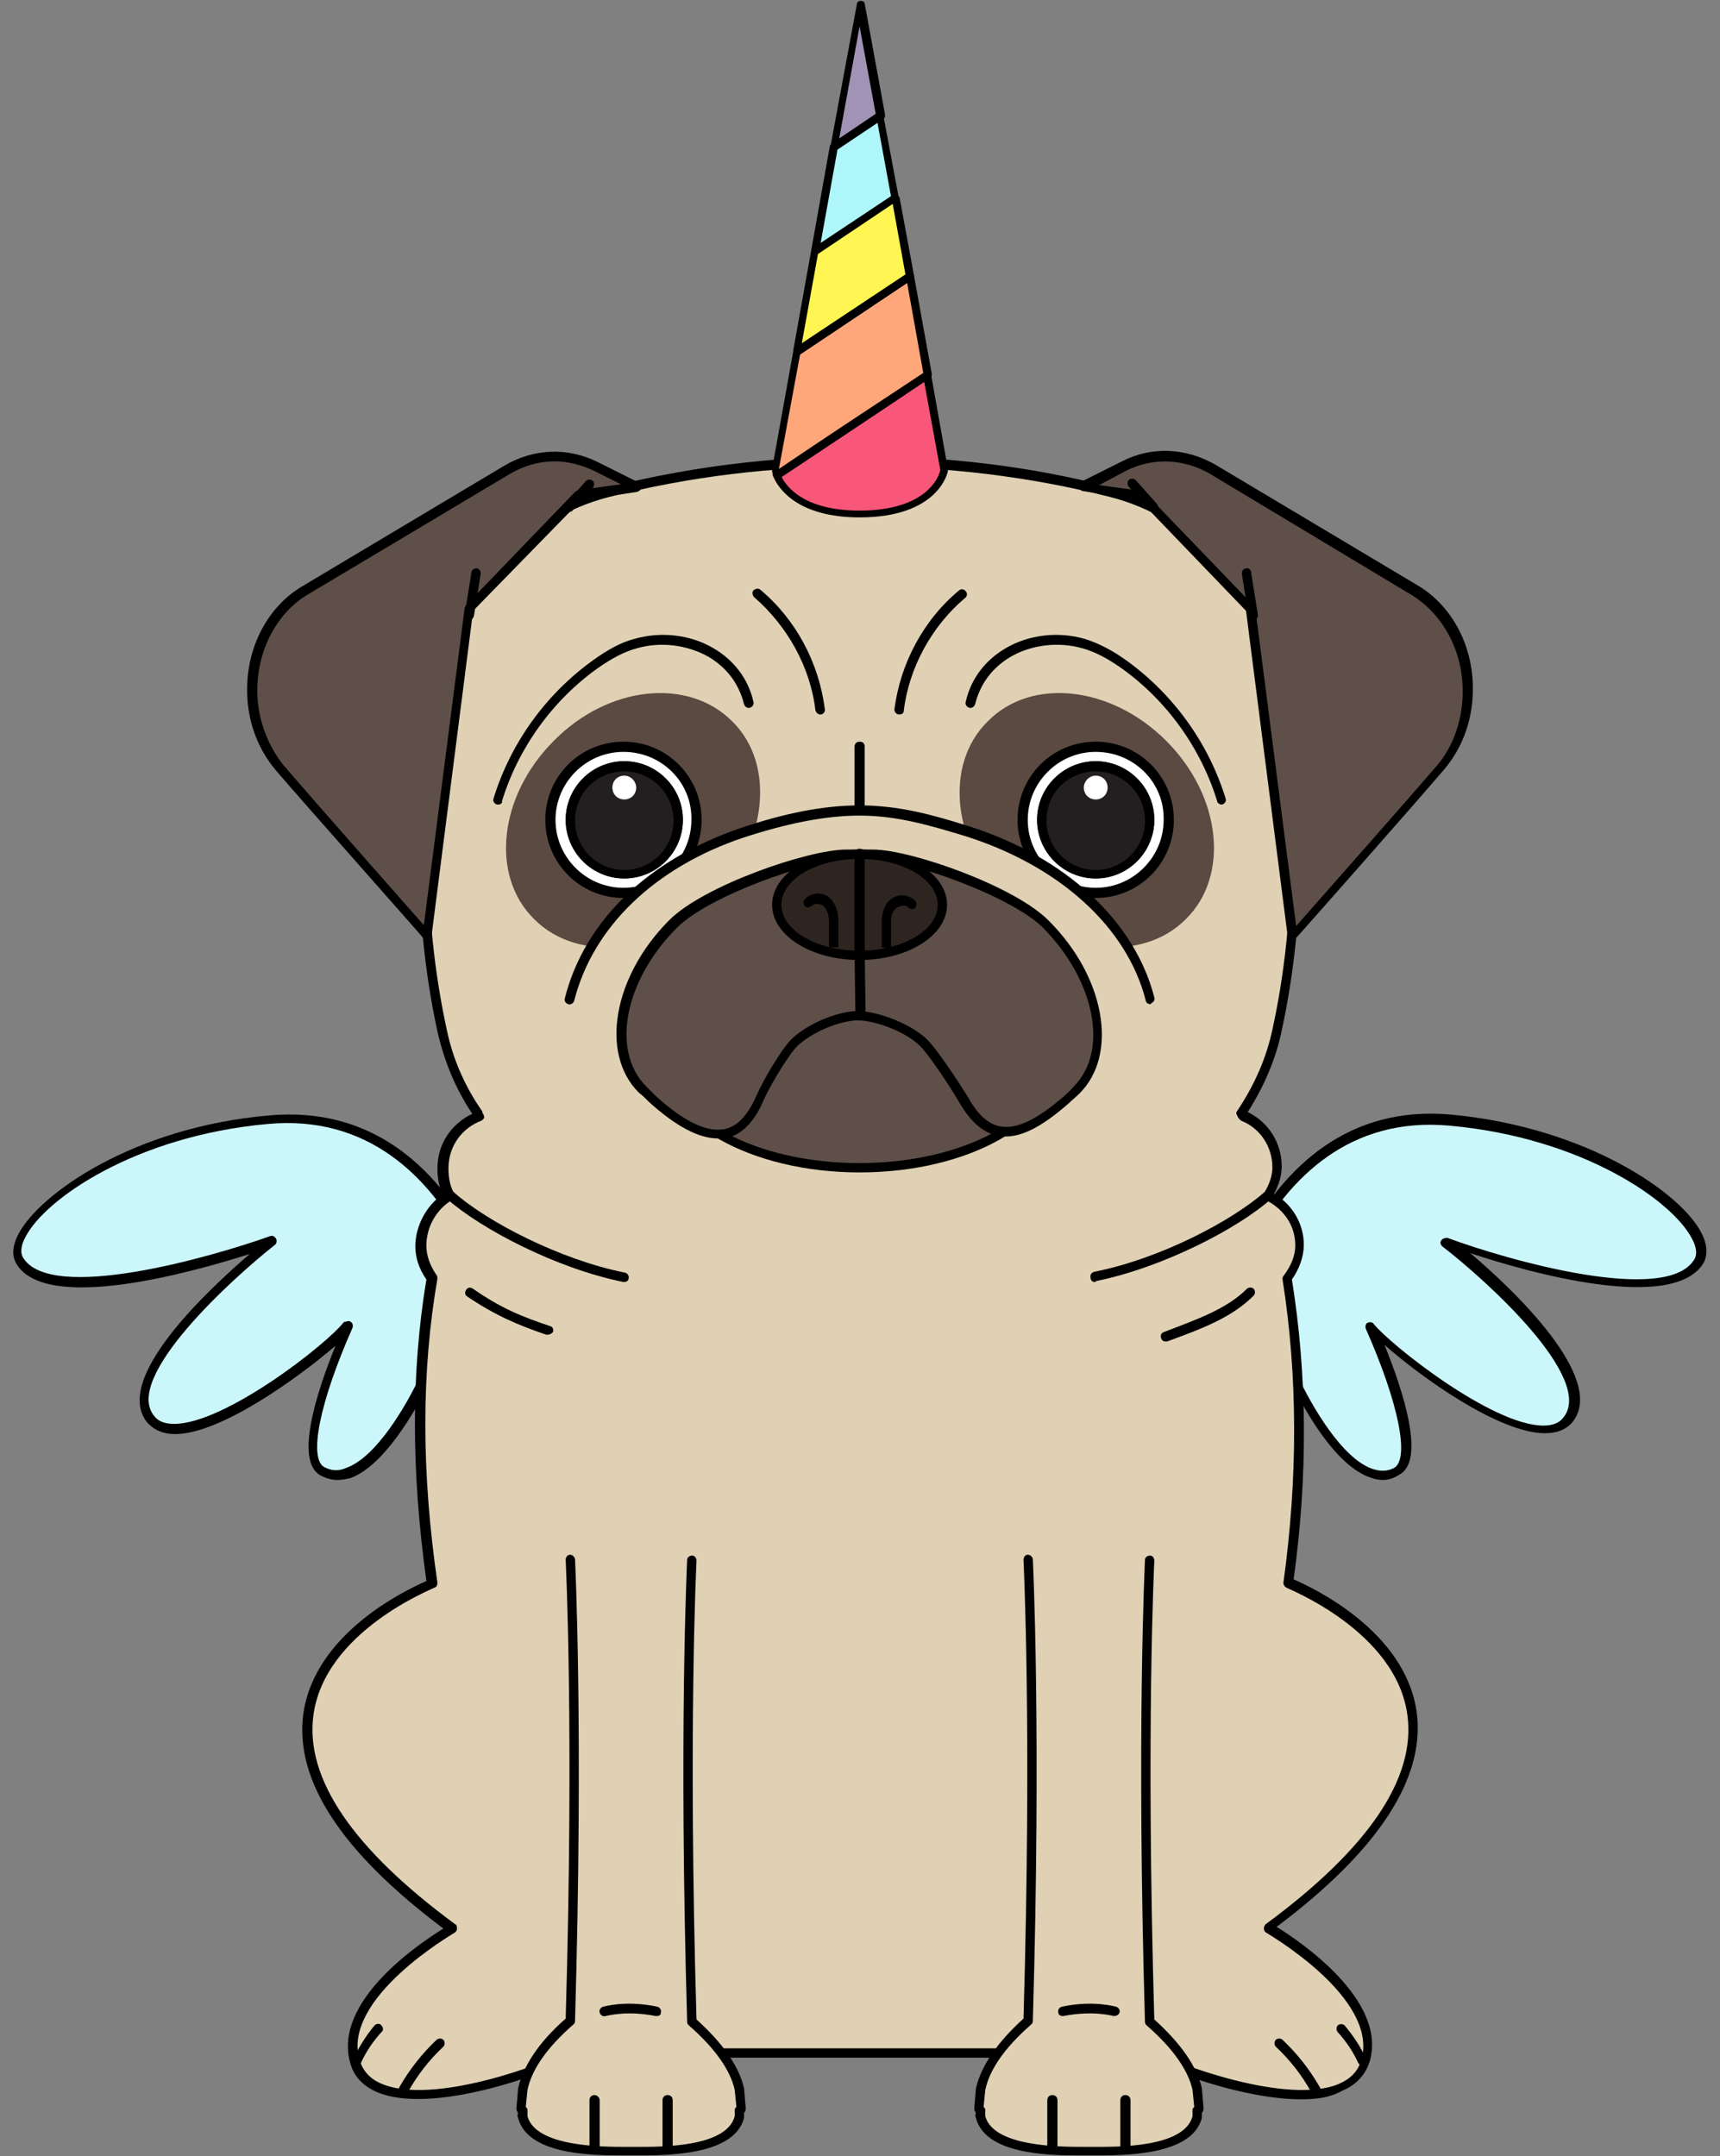 <?xml version="1.0" encoding="UTF-8"?>
<!DOCTYPE svg PUBLIC '-//W3C//DTD SVG 1.0//EN'
          'http://www.w3.org/TR/2001/REC-SVG-20010904/DTD/svg10.dtd'>
<svg height="253.8" preserveAspectRatio="xMidYMid meet" version="1.0" viewBox="-1.5 -0.2 202.5 253.8" width="202.5" xmlns="http://www.w3.org/2000/svg" xmlns:xlink="http://www.w3.org/1999/xlink" zoomAndPan="magnify"
><rect x="-1.5" y="-0.2" width="202.5" height="253.8" fill="#808080" stroke="none"/><g
  ><g
    ><g
      ><g
        ><g
          ><g
            ><path d="M30.1,131.6c24.4-2.2,29,29.9,29,29.9l0,0c0.4,3.6-3.3,6.3-6.5,4.5c-1.5-0.8-3-2.1-4.1-3.8 c-1.4,3-7,13.4-12,10.8c-2.9-1.5,0-10.3,3-17.2c-2.2,2.8-19.2,16.2-23.3,11c-4.7-6,14.4-20.9,14.4-20.9s-25.7,9.3-29.7,2.3 C-1.5,144.2,11.1,133.4,30.1,131.6z" fill="#cbf6fa"
            /></g
            ><g
            ><path d="M38.2,174c-0.7,0-1.3-0.2-1.9-0.5c-3.2-1.6-0.5-9.9,1.7-15.3c-4.3,3.7-13.5,10.4-18.9,10.4c0,0,0,0,0,0 c-1.4,0-2.5-0.5-3.3-1.4c-4-5.1,7-15.4,12.1-19.8c-6.9,2.2-24.1,7-27.5,1.1c-0.4-0.7-0.6-1.8,0.3-3.5 c2.5-4.7,13.5-12.5,29.4-13.9l0.1,0.6l-0.1-0.6c24.7-2.3,29.6,30,29.6,30.4c0.2,1.9-0.6,3.8-2.2,4.8c-1.6,1.1-3.5,1.2-5.1,0.3 c-1.5-0.8-2.8-1.9-3.8-3.2c-1.2,2.4-4.9,9-8.9,10.4C39.2,173.9,38.7,174,38.2,174z M39.5,155.3c0.1,0,0.2,0,0.3,0.1 c0.2,0.1,0.3,0.4,0.2,0.7c-3.9,8.8-5.2,15.4-3.3,16.4c0.8,0.4,1.6,0.5,2.5,0.1c3.6-1.2,7.2-7.5,8.7-10.7 c0.1-0.2,0.3-0.3,0.5-0.3c0.2,0,0.4,0.1,0.5,0.3c1,1.5,2.3,2.7,3.9,3.6c1.2,0.7,2.7,0.6,3.9-0.2c1.2-0.8,1.9-2.3,1.7-3.8 c0-0.3-4.8-31.6-28.4-29.4c-15.5,1.4-26.2,8.8-28.5,13.3c-0.4,0.7-0.7,1.7-0.3,2.4c3.2,5.4,22.1,0,29.1-2.5 c0.3-0.1,0.5,0,0.7,0.3c0.1,0.2,0.1,0.5-0.1,0.7c-5.2,4.1-17.8,15.6-14.3,20.1c0.5,0.7,1.3,1,2.4,1c0,0,0,0,0,0 c6,0,18-9.4,20-12C39.2,155.4,39.4,155.3,39.5,155.3z"
            /></g
          ></g
        ></g
        ><g
        ><g
          ><g
            ><path d="M169.4,131.6c-24.4-2.2-29,29.9-29,29.9l0,0c-0.4,3.6,3.3,6.3,6.5,4.5c1.5-0.8,3-2.1,4.1-3.8 c1.4,3,7,13.4,12,10.8c2.9-1.5,0-10.3-3-17.2c2.2,2.8,19.2,16.2,23.3,11c4.7-6-14.4-20.9-14.4-20.9s25.7,9.3,29.7,2.3 C201,144.2,188.3,133.4,169.4,131.6z" fill="#cbf6fa"
            /></g
            ><g
            ><path d="M161.3,174c-0.5,0-1-0.1-1.5-0.3c-4.1-1.4-7.7-8-8.9-10.4c-1,1.3-2.3,2.4-3.8,3.2c-1.6,0.9-3.5,0.8-5.1-0.3 c-1.6-1.1-2.4-2.9-2.2-4.8c0-0.3,5-32.7,29.6-30.4c15.9,1.5,27,9.2,29.4,13.9c0.9,1.7,0.6,2.9,0.3,3.5 c-3.5,6-20.6,1.2-27.5-1.1c5.1,4.3,16,14.7,12.1,19.8c-0.7,0.9-1.8,1.4-3.3,1.4c0,0,0,0,0,0c-5.4,0-14.6-6.6-18.9-10.4 c2.2,5.4,4.9,13.7,1.7,15.3C162.6,173.8,162,174,161.3,174z M150.9,161.7C151,161.7,151,161.7,150.9,161.7 c0.2,0,0.4,0.1,0.5,0.3c1.5,3.2,5.1,9.5,8.7,10.7c0.9,0.3,1.7,0.3,2.5-0.1c1.9-1,0.6-7.6-3.3-16.4c-0.1-0.3,0-0.6,0.2-0.7 c0.2-0.1,0.6-0.1,0.7,0.1c2,2.5,14,12,20,12c0,0,0,0,0,0c1.1,0,1.9-0.3,2.4-1c3.6-4.6-9.1-16.1-14.3-20.1 c-0.2-0.2-0.3-0.5-0.1-0.7c0.1-0.2,0.4-0.3,0.7-0.3c7,2.6,25.9,8,29.1,2.5c0.4-0.7,0.1-1.7-0.3-2.4c-2.3-4.5-13-11.9-28.5-13.3 l0,0c-23.6-2.2-28.4,29.1-28.4,29.4c-0.2,1.5,0.5,2.9,1.7,3.8c1.2,0.8,2.7,0.9,3.9,0.2c1.6-0.9,2.9-2.1,3.9-3.6 C150.6,161.8,150.8,161.7,150.9,161.7z"
            /></g
          ></g
        ></g
      ></g
      ><g
      ><g
        ><path d="M147.8,226.8c37-27.2,2.4-40.6,2.4-40.6c2-13.9,1.5-25.8-0.1-35.8c0.9-1.1,1.5-2.5,1.5-4 c0-2.5-1.4-4.6-3.5-5.7c0-0.1-0.1-0.2-0.1-0.3c0.6-1,1-2,1-3.2c0-2.7-1.6-5-4-6.1c-0.1-0.1-0.1-0.2-0.2-0.4 c2-2.9,3.4-6.2,4.2-9.7c1.4-6.7,2.2-13.9,2.2-21.3c0-7.4-0.8-14.6-2.2-21.3c-2.2-10.2-9.8-18.2-19.5-20.7 c-9.1-2.3-19.1-3.6-29.7-3.6s-20.5,1.3-29.7,3.6c-9.7,2.5-17.3,10.5-19.5,20.7c-1.4,6.7-2.2,13.9-2.2,21.3 c0,7.4,0.8,14.6,2.2,21.3c0.8,3.6,2.2,6.8,4.2,9.7c0,0.1,0.1,0.2,0.2,0.3c-2.5,0.9-4.3,3.3-4.3,6.1c0,1.2,0.2,2.3,0.8,3.3 c-2,1.1-3.4,3.5-3.4,5.9c0,1.4,0.6,2.7,1.4,3.8c-1.7,10-2.1,21.6,0,36c0,0-34.6,13.4,2.4,40.6c0,0-13.6,7.7-11.5,15.5 c2.2,8.3,21.6,1.5,25.8-0.9h67.5c4.2,2.4,23.5,9.1,25.8,0.9C161.4,234.5,147.8,226.8,147.8,226.8z" fill="#e0d1b4"
        /></g
        ><g
        ><path d="M151.7,246.9c-6.7,0-15.6-3.3-18.4-4.9H66.1c-3.6,2-16.7,6.7-23.1,4.1c-1.7-0.7-2.9-1.9-3.3-3.6 c-1.9-7.2,8.1-13.9,11-15.7c-12-9-17.5-17.4-16.5-25.2c1.3-9.6,12.2-14.7,14.5-15.7c-1.8-13-1.8-24.6,0-35.5 c-0.9-1.3-1.3-2.6-1.3-3.9c0-2.4,1.3-4.8,3.2-6.1c-0.4-0.9-0.6-1.9-0.6-3.1c0-2.8,1.6-5.2,4.1-6.4c-2-3-3.3-6.2-4.1-9.7 c-1.5-6.9-2.2-14.1-2.2-21.4c0-7.3,0.7-14.5,2.2-21.4C52.2,68,60,59.7,69.9,57.2c9.5-2.4,19.5-3.7,29.8-3.7 c10.3,0,20.3,1.2,29.8,3.7c9.9,2.5,17.7,10.8,19.9,21.1c1.5,6.9,2.2,14.1,2.2,21.4c0,7.3-0.7,14.5-2.2,21.4 c-0.7,3.4-2.1,6.6-4,9.6c2.5,1.2,4,3.7,4,6.4c0,1-0.3,2.1-0.9,3.2c2.2,1.3,3.5,3.6,3.5,6c0,1.4-0.5,2.8-1.4,4.1 c1.8,11.2,1.9,23.1,0.2,35.3c2.3,1,13.2,6.1,14.5,15.7c1,7.7-4.5,16.2-16.5,25.2c2.9,1.8,12.9,8.6,11,15.7 c-0.5,1.7-1.6,2.9-3.3,3.6C155.1,246.7,153.5,246.9,151.7,246.9z M66,240.9h67.5c0.1,0,0.2,0,0.3,0.1c3.2,1.8,16.3,6.6,22.3,4.1 c1.4-0.6,2.3-1.5,2.7-2.9c2-7.3-11.1-14.8-11.2-14.9c-0.2-0.1-0.3-0.3-0.3-0.5c0-0.2,0.1-0.4,0.2-0.5 c12.1-8.9,17.7-17.2,16.7-24.6c-1.3-9.9-14.1-14.9-14.2-15c-0.2-0.1-0.4-0.3-0.4-0.6c1.7-12.3,1.7-24.3-0.1-35.7 c0-0.2,0-0.3,0.1-0.4c0.9-1.2,1.4-2.4,1.4-3.6c0-2.2-1.2-4.1-3.2-5.2c-0.1-0.1-0.2-0.2-0.3-0.4l-0.1-0.2c0-0.1,0-0.4,0-0.5 c0.6-1,0.9-2,0.9-2.9c0-2.4-1.4-4.6-3.7-5.5c-0.1-0.1-0.2-0.2-0.3-0.3l-0.2-0.4c-0.1-0.2,0-0.4,0.1-0.5c2-3,3.4-6.2,4.1-9.5 c1.5-6.8,2.2-14,2.2-21.2c0-7.2-0.7-14.3-2.2-21.2c-2.1-9.9-9.6-17.9-19.1-20.3c-9.4-2.4-19.3-3.6-29.5-3.6 c-10.2,0-20.1,1.2-29.5,3.6c-9.5,2.4-17,10.4-19.1,20.3c-1.5,6.9-2.2,14-2.2,21.2c0,7.2,0.7,14.3,2.2,21.2 c0.7,3.4,2.1,6.6,4.1,9.5c0.1,0.1,0.1,0.2,0.1,0.3c0.1,0.1,0.2,0.3,0.2,0.5c0,0.2-0.2,0.3-0.3,0.4c-2.4,0.9-3.9,3.1-3.9,5.6 c0,1.2,0.2,2.2,0.7,3c0.1,0.1,0.1,0.3,0.1,0.4c0,0.1-0.1,0.3-0.3,0.3c-1.9,1.1-3.1,3.2-3.1,5.4c0,1.2,0.4,2.3,1.2,3.5 c0.1,0.1,0.1,0.3,0.1,0.4c-1.9,11-1.9,22.7,0,35.8c0,0.3-0.1,0.5-0.4,0.6c-0.1,0.1-12.9,5.1-14.2,15c-1,7.4,4.6,15.7,16.7,24.6 c0.2,0.1,0.2,0.3,0.2,0.5c0,0.2-0.1,0.4-0.3,0.5c-0.1,0.1-13.2,7.6-11.2,14.9c0.4,1.3,1.2,2.3,2.7,2.9c6,2.5,19.1-2.3,22.3-4.1 C65.8,240.9,65.9,240.9,66,240.9z"
        /></g
      ></g
      ><g
      ><g
        ><g
          ><g
            ><path d="M86.8,82.5c-1.4-6.1-8-8.6-13.3-7C71.7,76,70.1,77,68.6,78c-5.4,3.9-9.4,9.5-11.4,15.9L86.8,82.5z" fill="#e0d1b4"
            /></g
            ><g
            ><path d="M57.2,94.5c-0.1,0-0.1,0-0.2,0c-0.3-0.1-0.5-0.4-0.4-0.7c2-6.5,6.1-12.2,11.6-16.2c1.8-1.3,3.4-2.2,5-2.6 c3.1-0.9,6.6-0.5,9.3,1.1c2.4,1.4,4.1,3.6,4.7,6.3c0.1,0.3-0.1,0.6-0.4,0.7c-0.3,0.1-0.6-0.1-0.7-0.4c-0.6-2.4-2-4.3-4.2-5.6 c-2.5-1.4-5.6-1.8-8.4-1c-1.5,0.4-3,1.2-4.7,2.4c-5.3,3.8-9.3,9.4-11.2,15.6C57.7,94.3,57.4,94.5,57.2,94.5z"
            /></g
          ></g
          ><g
          ><path d="M63.7,87c-6.5,6.5-7.5,15.9-2.3,21c5.2,5.2,14.6,4.1,21-2.3s7.5-15.9,2.3-21C79.5,79.5,70.1,80.5,63.7,87z" fill="#5a4a42"
          /></g
          ><g
          ><g
            ><g
              ><circle cx="71.9" cy="96.3" fill="#fff" r="8.6"
              /></g
              ><g
              ><path d="M71.9,105.5c-5.1,0-9.2-4.1-9.2-9.2c0-5.1,4.1-9.2,9.2-9.2s9.2,4.1,9.2,9.2C81.1,101.4,77,105.5,71.9,105.5z M71.9,88.3c-4.4,0-8,3.6-8,8c0,4.4,3.6,8,8,8c4.4,0,8-3.6,8-8C80,91.9,76.4,88.3,71.9,88.3z"
              /></g
            ></g
            ><g
            ><g
              ><circle cx="72" cy="96.3" fill="#231f20" r="6.9"
              /></g
              ><g
              ><path d="M72,90.6c3.2,0,5.8,2.6,5.8,5.8c0,3.2-2.6,5.8-5.8,5.8s-5.8-2.6-5.8-5.8C66.2,93.1,68.8,90.6,72,90.6L72,90.6z M72,89.4c-3.8,0-6.9,3.1-6.9,6.9c0,3.8,3.1,6.9,6.9,6.9s6.9-3.1,6.9-6.9C78.9,92.5,75.8,89.4,72,89.4L72,89.4z"
              /></g
            ></g
            ><g
            ><path d="M73.4,92.5c0,0.8-0.6,1.4-1.4,1.4s-1.4-0.6-1.4-1.4c0-0.8,0.6-1.4,1.4-1.4S73.4,91.8,73.4,92.5z" fill="#fff"
            /></g
          ></g
        ></g
        ><g
        ><g
          ><g
            ><path d="M112.7,82.5c1.4-6.1,8-8.6,13.3-7c1.8,0.5,3.4,1.5,4.8,2.5c5.4,3.9,9.4,9.5,11.4,15.9L112.7,82.5z" fill="#e0d1b4"
            /></g
            ><g
            ><path d="M142.3,94.5c-0.2,0-0.5-0.2-0.5-0.4c-1.9-6.2-5.9-11.8-11.2-15.6c-1.7-1.2-3.2-2-4.7-2.4c-2.8-0.8-6-0.4-8.4,1 c-2.2,1.3-3.6,3.2-4.2,5.6c-0.1,0.3-0.4,0.5-0.7,0.4c-0.3-0.1-0.5-0.4-0.4-0.7c0.6-2.7,2.3-4.9,4.7-6.3c2.7-1.6,6.2-2,9.3-1.1 c1.6,0.5,3.2,1.3,5,2.6c5.5,4,9.6,9.7,11.6,16.2c0.1,0.3-0.1,0.6-0.4,0.7C142.4,94.5,142.3,94.5,142.3,94.5z"
            /></g
          ></g
          ><g
          ><path d="M135.8,87c6.5,6.5,7.5,15.9,2.3,21c-5.2,5.2-14.6,4.1-21-2.3c-6.5-6.5-7.5-15.9-2.3-21 C119.9,79.5,129.3,80.5,135.8,87z" fill="#5a4a42"
          /></g
          ><g
          ><g
            ><g
              ><path d="M118.9,96.3c0,4.7,3.9,8.6,8.6,8.6c4.7,0,8.6-3.9,8.6-8.6c0-4.7-3.9-8.6-8.6-8.6 C122.8,87.7,118.9,91.6,118.9,96.3z" fill="#fff"
              /></g
              ><g
              ><path d="M127.5,105.5c-5.1,0-9.2-4.1-9.2-9.2c0-5.1,4.1-9.2,9.2-9.2s9.2,4.1,9.2,9.2C136.7,101.4,132.6,105.5,127.5,105.5z M127.5,88.3c-4.4,0-8,3.6-8,8c0,4.4,3.6,8,8,8s8-3.6,8-8C135.6,91.9,132,88.3,127.5,88.3z"
              /></g
            ></g
            ><g
            ><g
              ><path d="M120.6,96.3c0,3.8,3.1,6.9,6.9,6.9s6.9-3.1,6.9-6.9c0-3.8-3.1-6.9-6.9-6.9S120.6,92.5,120.6,96.3z" fill="#231f20"
              /></g
              ><g
              ><path d="M127.5,90.6c3.2,0,5.8,2.6,5.8,5.8c0,3.2-2.6,5.8-5.8,5.8s-5.8-2.6-5.8-5.8C121.7,93.1,124.3,90.6,127.5,90.6 L127.5,90.6z M127.5,89.4c-3.8,0-6.9,3.1-6.9,6.9c0,3.8,3.1,6.9,6.9,6.9s6.9-3.1,6.9-6.9C134.4,92.5,131.3,89.4,127.5,89.4 L127.5,89.4z"
              /></g
            ></g
            ><g
            ><path d="M126.1,92.5c0,0.8,0.6,1.4,1.4,1.4c0.8,0,1.4-0.6,1.4-1.4c0-0.8-0.6-1.4-1.4-1.4 C126.7,91.1,126.1,91.8,126.1,92.5z" fill="#fff"
            /></g
          ></g
        ></g
      ></g
      ><g
      ><g
        ><path d="M133.9,117.4c-2.4-9.3-10.8-16.4-21.7-19.8c-4-1.3-8-2.4-12.5-2.4c-4.8,0-9.7,1.2-13.9,2.6 c-10.5,3.5-18,10.5-20.3,19.6H133.9z" fill="#e0d1b4"
        /></g
        ><g
        ><path d="M133.9,118c-0.2,0-0.5-0.2-0.5-0.4c-2.2-8.7-10.2-15.9-21.3-19.4c-4-1.2-7.9-2.4-12.4-2.4c-4,0-8.5,0.9-13.7,2.6 c-10.4,3.5-17.7,10.5-19.9,19.2c-0.1,0.3-0.4,0.5-0.7,0.4c-0.3-0.1-0.5-0.4-0.4-0.7c2.3-9.1,9.8-16.3,20.6-20 c5.3-1.8,9.9-2.7,14.1-2.7c4.6,0,8.6,1.1,12.7,2.4c11.5,3.6,19.7,11.2,22,20.2c0.1,0.3-0.1,0.6-0.4,0.7 C134,118,134,118,133.9,118z"
        /></g
      ></g
      ><g
      ><path d="M99.7,95.6c-0.3,0-0.6-0.2-0.6-0.6v-7.3c0-0.3,0.2-0.6,0.6-0.6s0.6,0.2,0.6,0.6V95C100.3,95.3,100,95.6,99.7,95.6z"
      /></g
      ><g
      ><g
        ><path d="M72,150.7c0,0-0.1,0-0.1,0c-7.9-1.6-16.7-6.2-20.8-9.8c-0.2-0.2-0.3-0.6,0-0.8c0.2-0.2,0.6-0.2,0.8,0 c3.9,3.5,12.6,8,20.2,9.5c0.3,0.1,0.5,0.4,0.4,0.7C72.5,150.5,72.3,150.7,72,150.7z"
          /><path d="M63,156.9c-0.1,0-0.1,0-0.2,0c-3.2-1.1-5.9-2.2-9.3-4.5c-0.3-0.2-0.3-0.5-0.1-0.8c0.2-0.3,0.5-0.3,0.8-0.1 c3.3,2.3,5.8,3.3,9.1,4.4c0.3,0.1,0.4,0.4,0.3,0.7C63.4,156.8,63.2,156.9,63,156.9z"
        /></g
        ><g
        ><path d="M127.4,150.7c-0.3,0-0.5-0.2-0.5-0.5c-0.1-0.3,0.1-0.6,0.4-0.7c7.7-1.5,16.3-6,20.2-9.5c0.2-0.2,0.6-0.2,0.8,0 c0.2,0.2,0.2,0.6,0,0.8c-4,3.6-12.9,8.2-20.8,9.8C127.5,150.7,127.5,150.7,127.4,150.7z"
          /><path d="M135.7,157.7c-0.2,0-0.4-0.1-0.5-0.4c-0.1-0.3,0-0.6,0.3-0.7c3.9-1.5,7.4-2.7,9.8-5.1c0.2-0.2,0.6-0.2,0.8,0 c0.2,0.2,0.2,0.6,0,0.8c-2.6,2.6-6.1,3.9-10.2,5.4C135.8,157.7,135.8,157.7,135.7,157.7z"
        /></g
      ></g
      ><g
      ><g
        ><g
          ><path d="M95.1,83.3c-0.7-5.3-3.4-10.2-7.4-13.6L95.1,83.3z" fill="#e0d1b4"
          /></g
          ><g
          ><path d="M95.1,83.9c-0.3,0-0.5-0.2-0.6-0.5c-0.6-5.1-3.3-9.9-7.2-13.3c-0.2-0.2-0.3-0.6-0.1-0.8c0.2-0.2,0.6-0.3,0.8-0.1 c4.2,3.5,6.9,8.6,7.6,14C95.7,83.6,95.4,83.9,95.1,83.9C95.1,83.9,95.1,83.9,95.1,83.9z"
          /></g
        ></g
        ><g
        ><g
          ><path d="M104.4,83.3c0.7-5.3,3.4-10.2,7.4-13.6L104.4,83.3z" fill="#e0d1b4"
          /></g
          ><g
          ><path d="M104.4,83.9C104.4,83.9,104.4,83.9,104.4,83.9c-0.4,0-0.6-0.3-0.6-0.6c0.7-5.4,3.4-10.5,7.6-14c0.2-0.2,0.6-0.2,0.8,0.1 c0.2,0.2,0.2,0.6-0.1,0.8c-3.9,3.3-6.6,8.2-7.2,13.3C104.9,83.7,104.7,83.9,104.4,83.9z"
          /></g
        ></g
      ></g
      ><g
      ><g
        ><g
          ><path d="M102.1,13.5l-5.4,3.6l-2.2,12.3c3-2,6.3-4.2,9.4-6.3L102.1,13.5z" fill="#aef6fa"
          /></g
          ><g
          ><path d="M94.4,29.8c-0.1,0-0.2,0-0.2-0.1C94,29.7,94,29.5,94,29.3L96.2,17c0-0.1,0.1-0.2,0.2-0.3l5.4-3.6c0.1-0.1,0.3-0.1,0.4,0 c0.1,0.1,0.2,0.2,0.3,0.3l1.8,9.6c0,0.2,0,0.4-0.2,0.5l-9.4,6.3C94.6,29.8,94.5,29.8,94.4,29.8z M97.1,17.4l-2,11.1l8.3-5.6 l-1.6-8.7L97.1,17.4z"
          /></g
        ></g
        ><g
        ><g
          ><path d="M99.7,60.3c9,0,10-5.2,10-5.2l-2-11.2L90,55.7C90.5,57.1,92.7,60.3,99.7,60.3z" fill="#f9577a"
          /></g
          ><g
          ><path d="M99.7,60.7c-7.3,0-9.6-3.4-10.2-4.9c-0.1-0.2,0-0.4,0.2-0.5l17.7-11.8c0.1-0.1,0.3-0.1,0.4,0c0.1,0.1,0.2,0.2,0.3,0.3 l2,11.2c0,0.1,0,0.1,0,0.2C110.1,55.4,109,60.7,99.7,60.7z M90.5,55.9c0.7,1.4,2.9,4,9.2,4c8,0,9.4-4.1,9.5-4.8l-1.9-10.4 L90.5,55.9z"
          /></g
        ></g
        ><g
        ><g
          ><path d="M89.7,55.1c0,0,0.1,0.3,0.2,0.6c5.1-3.4,12.2-8.1,17.7-11.8l-2.1-11.6l-13.3,8.9L89.7,55.1z" fill="#ffa77b"
          /></g
          ><g
          ><path d="M90,56.2c0,0-0.1,0-0.1,0c-0.1,0-0.2-0.1-0.3-0.3c-0.2-0.4-0.2-0.7-0.2-0.7c0-0.1,0-0.1,0-0.2l2.5-13.9 c0-0.1,0.1-0.2,0.2-0.3l13.3-8.9c0.1-0.1,0.3-0.1,0.4,0c0.1,0.1,0.2,0.2,0.3,0.3l2.1,11.6c0,0.2,0,0.4-0.2,0.5 c-5.5,3.7-12.6,8.4-17.7,11.8C90.1,56.1,90,56.2,90,56.2z M92.7,41.5L90.2,55c5-3.4,11.7-7.8,17-11.3l-1.9-10.6L92.7,41.5z"
          /></g
        ></g
        ><g
        ><g
          ><path d="M99.7,0.4l-3.1,16.7c1.8-1.2,3.6-2.4,5.4-3.6L99.7,0.4z" fill="#a193b6"
          /></g
          ><g
          ><path d="M96.7,17.5c-0.1,0-0.2,0-0.2-0.1c-0.1-0.1-0.2-0.3-0.2-0.5l3.1-16.7c0.1-0.4,0.8-0.4,0.9,0l2.4,13.1 c0,0.2,0,0.4-0.2,0.5l-5.4,3.6C96.9,17.5,96.8,17.5,96.7,17.5z M99.7,2.9l-2.4,13.2l4.3-2.9L99.7,2.9z"
          /></g
        ></g
        ><g
        ><g
          ><path d="M94.4,29.4l-2.2,11.8c4.3-2.9,9.2-6.1,13.3-8.9l-1.7-9.2L94.4,29.4z" fill="#fff654"
          /></g
          ><g
          ><path d="M92.3,41.6c-0.1,0-0.2,0-0.2-0.1c-0.1-0.1-0.2-0.3-0.2-0.5L94,29.3c0-0.1,0.1-0.2,0.2-0.3l9.5-6.3 c0.1-0.1,0.3-0.1,0.4,0c0.1,0.1,0.2,0.2,0.3,0.3l1.7,9.2c0,0.2,0,0.4-0.2,0.5l-13.3,8.9C92.4,41.6,92.4,41.6,92.3,41.6z M94.8,29.7l-1.9,10.5l12.2-8.1l-1.5-8.3L94.8,29.7z"
          /></g
        ></g
      ></g
      ><g
      ><g
        ><g
          ><path d="M40.6,242.9c-0.1,0-0.2,0-0.2-0.1c-0.3-0.1-0.4-0.5-0.3-0.7c0.7-1.4,1.5-2.7,2.5-3.9c0.2-0.2,0.6-0.3,0.8,0 c0.2,0.2,0.3,0.6,0,0.8c-1,1.1-1.8,2.3-2.4,3.6C41,242.8,40.8,242.9,40.6,242.9z"
          /></g
          ><g
          ><path d="M46,246.4c-0.1,0-0.2,0-0.3-0.1c-0.3-0.2-0.4-0.5-0.2-0.8c1.2-2.1,2.7-4,4.4-5.6c0.2-0.2,0.6-0.2,0.8,0 c0.2,0.2,0.2,0.6,0,0.8c-1.7,1.6-3.1,3.4-4.2,5.4C46.4,246.3,46.2,246.4,46,246.4z"
          /></g
          ><g
          ><g
            ><g
              ><g
                ><path d="M65.6,183.4c0,0,1,19.5,0,54.3c-2.5,2.2-4.9,5-5.6,8l-0.1,1l-0.1,1.4c0,0,0.1,0.1,0.2,0.1 c0,0.3,0,0.5,0,0.8c1.2,4.3,9.9,4,12.8,4s11.6,0.3,12.8-4c0.1-0.3,0-0.5,0-0.8c0,0,0.1-0.1,0.2-0.1l-0.1-1.4l-0.1-1 c-0.7-3-3.1-5.8-5.6-8c-1-34.8,0-54.3,0-54.3H65.6z" fill="#e0d1b4"
                /></g
                ><g
                ><path d="M71.5,253.5c-3.8,0-10.9-0.2-12-4.4c-0.1-0.2-0.1-0.4,0-0.6c-0.1-0.1-0.2-0.3-0.2-0.5l0.2-2.4 c0.6-2.6,2.4-5.4,5.6-8.2c1-34.2,0-53.8,0-54c0-0.3,0.2-0.6,0.5-0.6c0,0,0,0,0,0c0.3,0,0.5,0.2,0.6,0.5c0,0.2,1,20,0,54.4 c0,0.2-0.1,0.3-0.2,0.4c-3.1,2.7-4.9,5.3-5.4,7.7l-0.2,2c0.1,0.1,0.2,0.2,0.2,0.3c0,0.2,0,0.3,0,0.5c0,0.1,0,0.2,0,0.3 c1,3.6,8.8,3.6,11.7,3.6l0.5,0l0.5,0c2.9,0,10.7,0.1,11.7-3.6c0-0.1,0-0.2,0-0.3c0-0.1,0-0.3,0-0.5c0-0.1,0.1-0.2,0.2-0.3 l-0.2-2c-0.5-2.3-2.3-4.9-5.4-7.6c-0.1-0.1-0.2-0.2-0.2-0.4c-1-34.4,0-54.2,0-54.4c0-0.3,0.3-0.5,0.6-0.5c0,0,0,0,0,0 c0.3,0,0.5,0.3,0.5,0.6c0,0.2-1,19.8,0,54c3.1,2.8,5,5.5,5.6,8.1l0.2,2.4c0,0.2-0.1,0.4-0.2,0.5c0,0.2,0,0.4,0,0.6 c-1.2,4.5-9.3,4.4-12.8,4.4h-1.1C72,253.5,71.7,253.5,71.5,253.5z M65.6,237.7L65.6,237.7L65.6,237.7z"
                /></g
              ></g
              ><g
              ><g
                ><path d="M68.5,253.4c-0.3,0-0.6-0.3-0.6-0.6V247c0-0.3,0.2-0.6,0.6-0.6c0.3,0,0.6,0.3,0.6,0.6v5.8 C69,253.1,68.8,253.4,68.5,253.4z"
                /></g
                ><g
                ><path d="M77.1,253.4c-0.3,0-0.6-0.3-0.6-0.6V247c0-0.3,0.2-0.6,0.6-0.6s0.6,0.3,0.6,0.6v5.8 C77.6,253.1,77.4,253.4,77.1,253.4z"
                /></g
              ></g
            ></g
            ><g
            ><path d="M75.8,237.1c0,0-0.1,0-0.1,0c-3.5-0.7-5.8,0-5.9,0c-0.3,0.1-0.6-0.1-0.7-0.4c-0.1-0.3,0.1-0.6,0.4-0.7 c0.1,0,2.6-0.8,6.4,0c0.3,0.1,0.5,0.4,0.4,0.7C76.3,237,76.1,237.1,75.8,237.1z"
            /></g
          ></g
        ></g
        ><g
        ><g
          ><path d="M158.9,242.9c-0.2,0-0.4-0.1-0.5-0.3c-0.6-1.3-1.4-2.5-2.4-3.6c-0.2-0.2-0.2-0.6,0-0.8c0.2-0.2,0.6-0.2,0.8,0 c1,1.2,1.9,2.5,2.5,3.9c0.1,0.3,0,0.6-0.3,0.7C159,242.9,159,242.9,158.9,242.9z"
          /></g
          ><g
          ><path d="M153.4,246.4c-0.2,0-0.4-0.1-0.5-0.3c-1.1-2-2.5-3.8-4.2-5.4c-0.2-0.2-0.2-0.6,0-0.8c0.2-0.2,0.6-0.2,0.8,0 c1.7,1.6,3.2,3.5,4.4,5.6c0.2,0.3,0.1,0.6-0.2,0.8C153.6,246.4,153.5,246.4,153.4,246.4z"
          /></g
          ><g
          ><g
            ><g
              ><g
                ><path d="M119.5,183.4c0,0,1,19.5,0,54.3c-2.5,2.2-4.9,5-5.6,8l-0.1,1l-0.1,1.4c0,0,0.1,0.1,0.2,0.1 c0,0.3,0,0.5,0,0.8c1.2,4.3,9.9,4,12.8,4c2.9,0,11.6,0.3,12.8-4c0.1-0.3,0-0.5,0-0.8c0,0,0.1-0.1,0.2-0.1l-0.1-1.4l-0.1-1 c-0.7-3-3.1-5.8-5.6-8c-1-34.8,0-54.3,0-54.3H119.5z" fill="#e0d1b4"
                /></g
                ><g
                ><path d="M125.4,253.5c-3.8,0-10.9-0.2-12-4.4c-0.1-0.2-0.1-0.4,0-0.6c-0.1-0.1-0.2-0.3-0.2-0.5l0.2-2.4 c0.6-2.6,2.5-5.4,5.6-8.2c1-34.2,0-53.8,0-54c0-0.3,0.2-0.6,0.5-0.6c0,0,0,0,0,0c0.3,0,0.5,0.2,0.6,0.5c0,0.2,1,20,0,54.4 c0,0.2-0.1,0.3-0.2,0.4c-3.1,2.7-4.9,5.3-5.4,7.7l-0.2,2c0.1,0.1,0.2,0.2,0.2,0.3c0,0.2,0,0.3,0,0.5c0,0.1,0,0.2,0,0.3 c1,3.6,8.8,3.6,11.7,3.6l0.5,0l0.5,0c2.9,0,10.7,0.1,11.7-3.6c0-0.1,0-0.2,0-0.3c0-0.1,0-0.3,0-0.5c0-0.1,0.1-0.2,0.2-0.3 l-0.2-2c-0.5-2.3-2.3-4.9-5.4-7.6c-0.1-0.1-0.2-0.2-0.2-0.4c-1-34.4,0-54.2,0-54.4c0-0.3,0.3-0.5,0.6-0.5c0,0,0,0,0,0 c0.3,0,0.5,0.3,0.5,0.6c0,0.2-1,19.8,0,54c3.1,2.8,5,5.5,5.6,8.1l0.2,2.4c0,0.2-0.1,0.4-0.2,0.5c0,0.2,0,0.4,0,0.6 c-1.2,4.5-9.3,4.4-12.8,4.4h-1.1C125.9,253.5,125.7,253.5,125.4,253.5z M119.5,237.7L119.5,237.7L119.5,237.7z"
                /></g
              ></g
              ><g
              ><g
                ><path d="M131,253.4c-0.3,0-0.6-0.3-0.6-0.6V247c0-0.3,0.2-0.6,0.6-0.6s0.6,0.3,0.6,0.6v5.8 C131.6,253.1,131.3,253.4,131,253.4z"
                /></g
                ><g
                ><path d="M122.4,253.4c-0.3,0-0.6-0.3-0.6-0.6V247c0-0.3,0.2-0.6,0.6-0.6s0.6,0.3,0.6,0.6v5.8 C122.9,253.1,122.7,253.4,122.4,253.4z"
                /></g
              ></g
            ></g
            ><g
            ><path d="M123.6,237.1c-0.3,0-0.5-0.2-0.5-0.4c-0.1-0.3,0.1-0.6,0.4-0.7c3.8-0.8,6.3,0,6.4,0c0.3,0.1,0.5,0.4,0.4,0.7 c-0.1,0.3-0.4,0.4-0.7,0.4c0,0-2.4-0.7-5.9,0C123.7,237.1,123.7,237.1,123.6,237.1z"
            /></g
          ></g
        ></g
      ></g
      ><g
      ><g
        ><g
          ><path d="M122.5,124.6c0,7-10.2,12.6-22.7,12.6S77,131.6,77,124.6c0-7,10.2-12.6,22.7-12.6S122.5,117.6,122.5,124.6z" fill="#5e5048"
          /></g
          ><g
          ><path d="M99.7,137.8c-12.8,0-23.3-5.9-23.3-13.2c0-7.3,10.5-13.2,23.3-13.2s23.3,5.9,23.3,13.2 C123,131.9,112.6,137.8,99.7,137.8z M99.7,112.5c-12.2,0-22.2,5.4-22.2,12.1c0,6.7,9.9,12.1,22.2,12.1 c12.2,0,22.2-5.4,22.2-12.1C121.9,118,112,112.5,99.7,112.5z"
          /></g
        ></g
        ><g
        ><g
          ><g
            ><path d="M121.7,108.6c-3.9-3.9-16.2-8.2-20.3-8.2c-1,0-2.1,0-3.1,0c-4.2,0-16.5,4.2-20.4,8.2 c-6.4,6.4-8,15.1-3.6,19.5c0.4,0.4,0.7,0.7,1.2,1.1c5,4.5,9.9,6.5,12.8-0.1c0.8-1.9,3.1-5.7,4.2-6.7c2.2-2,5.6-3.1,7.3-3.1 c1.8,0,5.4,1.1,7.6,3.1c1.1,1,3.8,5.1,4.8,6.9c3.1,5.5,7.1,4.4,12.1-0.1c0.4-0.4,0.8-0.7,1.2-1.1 C129.7,123.7,128.1,114.9,121.7,108.6z" fill="#5e5048"
            /></g
            ><g
            ><path d="M83,133.8c-2.2,0-4.9-1.4-8.1-4.3c-0.4-0.4-0.8-0.8-1.2-1.1c-4.6-4.6-3-13.7,3.6-20.3c4.1-4.1,16.4-8.3,20.8-8.3 c0.1,0,0.1,0,0.2,0c0.5,0,0.9,0,1.4,0c0.6,0,1.1,0,1.6,0c4.4,0,16.7,4.3,20.7,8.4l0,0l0,0c6.6,6.6,8.2,15.7,3.6,20.3 c-0.4,0.4-0.8,0.7-1.2,1.1c-3.4,3-6,4.3-8.3,3.9c-1.8-0.3-3.3-1.6-4.7-4c-1.1-1.9-3.7-5.8-4.7-6.7c-2.1-1.9-5.6-2.9-7.2-2.9 c-1.5,0-4.7,0.9-7,2.9c-1,0.9-3.2,4.5-4.1,6.5c-1.1,2.6-2.6,4.1-4.5,4.5C83.7,133.8,83.4,133.8,83,133.8z M98.2,101 c-4.2,0-16.2,4.2-20,8c-6.2,6.2-7.8,14.5-3.6,18.7c0.3,0.3,0.7,0.7,1.1,1.1c3.4,3.1,6.1,4.3,8.1,3.9c1.5-0.3,2.7-1.6,3.7-3.8 c0.8-1.9,3.1-5.8,4.3-6.9c2.2-2,5.7-3.2,7.7-3.2c1.8,0,5.6,1.1,8,3.2c1.2,1.1,3.9,5.2,5,7c1.1,2,2.4,3.2,3.9,3.4 c1.9,0.3,4.3-0.9,7.4-3.6c0.4-0.4,0.8-0.7,1.1-1.1c4.2-4.2,2.5-12.5-3.6-18.7l0,0c-3.7-3.7-15.8-8-19.9-8c-0.5,0-1,0-1.6,0 C99.3,101,98.7,101,98.2,101C98.2,101,98.2,101,98.2,101z"
            /></g
          ></g
        ></g
        ><g
        ><g
          ><g
            ><path d="M109.5,106.3c0,3.3-4.4,5.9-9.7,5.9c-5.4,0-9.7-2.6-9.7-5.9c0-3.3,4.4-5.9,9.7-5.9 C105.1,100.4,109.5,103,109.5,106.3z" fill="#2e2521"
            /></g
            ><g
            ><path d="M99.7,112.8c-5.7,0-10.3-2.9-10.3-6.5c0-3.6,4.6-6.5,10.3-6.5s10.3,2.9,10.3,6.5C110,109.9,105.4,112.8,99.7,112.8z M99.7,100.9c-5.1,0-9.2,2.4-9.2,5.4c0,3,4.1,5.4,9.2,5.4c5.1,0,9.2-2.4,9.2-5.4C108.9,103.3,104.8,100.9,99.7,100.9z"
            /></g
          ></g
          ><g
          ><path d="M99.7,112.8c-0.3,0-0.6-0.2-0.6-0.6v-11.9c0-0.3,0.2-0.6,0.6-0.6s0.6,0.2,0.6,0.6v11.9 C100.3,112.5,100,112.8,99.7,112.8z"
          /></g
          ><g
          ><path d="M97.2,111.3l-1.1,0c0,0,0-2.3,0-3c0-0.5-0.1-1.3-0.6-1.8c-0.2-0.2-0.5-0.3-0.9-0.3c-0.2,0-0.4,0.1-0.5,0.2 c-0.2,0.2-0.5,0.3-0.8,0.1c-0.2-0.2-0.3-0.5-0.1-0.8c0.3-0.4,0.8-0.6,1.3-0.7c0.6-0.1,1.3,0.1,1.7,0.5c0.6,0.6,1,1.5,1,2.6 C97.2,109,97.2,111.3,97.2,111.3z"
            /><path d="M102.3,111.3c0,0,0-2.3,0-3c0-1.1,0.4-2.1,1-2.6c0.5-0.4,1.1-0.6,1.7-0.5c0.5,0.1,1,0.3,1.3,0.7 c0.2,0.2,0.1,0.6-0.1,0.8c-0.2,0.2-0.6,0.1-0.8-0.1c-0.1-0.2-0.3-0.2-0.5-0.2c-0.3,0-0.6,0.1-0.9,0.3c-0.6,0.5-0.6,1.3-0.6,1.8 c0,0.7,0,3,0,3L102.3,111.3z"
          /></g
        ></g
        ><g
        ><g
          ><path d="M99.8,119.3C99.7,118.9,99.7,119.6,99.8,119.3l-0.1-8.2L99.8,119.3z" fill="#5a4a42"
          /></g
          ><g
          ><path d="M99.7,119.9C99.7,119.9,99.7,119.9,99.7,119.9c-0.3,0-0.6-0.3-0.6-0.6c0-0.1,0-0.2,0.1-0.4l-0.1-7.9 c0-0.3,0.2-0.6,0.6-0.6c0,0,0,0,0,0c0.3,0,0.6,0.2,0.6,0.6l0.1,8.2c0,0.1,0,0.2,0,0.2c0,0.1-0.1,0.2-0.2,0.2 C100,119.8,99.9,119.9,99.7,119.9z"
          /></g
        ></g
      ></g
    ></g
    ><g
    ><g
      ><g
        ><g
          ><path d="M68.6,54.7l4.8,2.4l-6.8,1L53.7,71.5L48.8,110c0,0-13.8-15.6-17.4-19.8c-2.2-2.6-3.3-6-3.3-9.5l0,0 c0.1-4.8,2.5-9.1,6.2-11.3l23.8-14.2C61.5,53.2,65.3,53.1,68.6,54.7z" fill="#5e5048"
          /></g
          ><g
          ><path d="M48.8,110.5c-0.2,0-0.3-0.1-0.4-0.2c-0.1-0.2-13.8-15.6-17.4-19.8c-2.3-2.7-3.5-6.2-3.4-9.9c0.1-5,2.6-9.5,6.5-11.8 l23.8-14.2c3.4-2,7.4-2.2,11-0.4l4.8,2.4c0.2,0.1,0.3,0.3,0.3,0.6c0,0.2-0.2,0.4-0.5,0.5l-6.6,1L54.2,71.7l-4.9,38.3 c0,0.2-0.2,0.4-0.4,0.5C48.9,110.5,48.8,110.5,48.8,110.5z M63.8,54.1c-1.8,0-3.6,0.5-5.3,1.5L34.7,69.8 c-3.5,2.1-5.8,6.3-5.9,10.9c-0.1,3.4,1.1,6.7,3.1,9.2c3,3.5,13.5,15.4,16.5,18.8l4.8-37.3c0-0.1,0.1-0.2,0.1-0.3l12.9-13.4 c0.1-0.1,0.2-0.1,0.3-0.2l5.1-0.7l-3.2-1.6C66.9,54.5,65.3,54.1,63.8,54.1z"
          /></g
        ></g
        ><g
        ><g
          ><path d="M141.2,55.1l23.8,14.2c3.7,2.2,6.1,6.5,6.2,11.3l0,0c0.1,3.6-1.1,7-3.3,9.5c-3.6,4.2-17.4,19.8-17.4,19.8 l-4.9-38.5l-12.9-13.4l-6.8-1l4.8-2.4C134.2,53.1,138,53.2,141.2,55.1z" fill="#5e5048"
          /></g
          ><g
          ><path d="M150.7,110.5c-0.1,0-0.1,0-0.2,0c-0.2-0.1-0.4-0.2-0.4-0.5l-4.9-38.3l-12.6-13.1l-6.6-1c-0.2,0-0.4-0.2-0.5-0.5 c0-0.2,0.1-0.5,0.3-0.6l4.8-2.4c3.5-1.8,7.5-1.6,11,0.4l0,0l23.8,14.2c3.9,2.3,6.4,6.8,6.5,11.8c0.1,3.7-1.1,7.2-3.4,9.9 c-3.5,4.1-17.2,19.6-17.4,19.8C151,110.5,150.8,110.5,150.7,110.5z M127.9,56.9l5.1,0.7c0.1,0,0.2,0.1,0.3,0.2l12.9,13.4 c0.1,0.1,0.1,0.2,0.1,0.3l4.8,37.3c3-3.4,13.5-15.3,16.5-18.8c2.1-2.4,3.2-5.8,3.1-9.2c-0.1-4.6-2.4-8.7-5.9-10.9L141,55.6 c-3.1-1.8-6.7-2-9.9-0.4L127.9,56.9z"
          /></g
        ></g
      ></g
      ><g
      ><g
        ><path d="M53.7,72.3l0.8-5L53.7,72.3z" fill="#5e5048"
        /></g
        ><g
        ><path d="M53.7,72.8C53.7,72.8,53.6,72.8,53.7,72.8c-0.4-0.1-0.6-0.3-0.5-0.6l0.8-5c0-0.3,0.3-0.5,0.6-0.5c0.3,0,0.5,0.3,0.5,0.6 l-0.8,5C54.2,72.6,54,72.8,53.7,72.8z"
        /></g
      ></g
      ><g
      ><g
        ><path d="M65.4,59.5l2.5-2.8L65.4,59.5z" fill="#e0d1b4"
        /></g
        ><g
        ><path d="M65.4,60.1c-0.1,0-0.3,0-0.4-0.1c-0.2-0.2-0.2-0.6,0-0.8l2.5-2.8c0.2-0.2,0.6-0.2,0.8,0c0.2,0.2,0.2,0.6,0,0.8l-2.5,2.8 C65.7,60,65.5,60.1,65.4,60.1z"
        /></g
      ></g
      ><g
      ><g
        ><path d="M146,72.3l-0.8-5L146,72.3z" fill="#5e5048"
        /></g
        ><g
        ><path d="M146,72.8c-0.3,0-0.5-0.2-0.5-0.5l-0.8-5c0-0.3,0.2-0.6,0.5-0.6c0.3-0.1,0.6,0.2,0.6,0.5l0.8,5 C146.6,72.5,146.4,72.8,146,72.8C146,72.8,146,72.8,146,72.8z"
        /></g
      ></g
      ><g
      ><g
        ><path d="M134.3,59.5l-2.5-2.8L134.3,59.5z" fill="#e0d1b4"
        /></g
        ><g
        ><path d="M134.3,60.1c-0.2,0-0.3-0.1-0.4-0.2l-2.5-2.8c-0.2-0.2-0.2-0.6,0-0.8c0.2-0.2,0.6-0.2,0.8,0l2.5,2.8 c0.2,0.2,0.2,0.6,0,0.8C134.6,60,134.5,60.1,134.3,60.1z"
        /></g
      ></g
    ></g
  ></g
></svg
>
